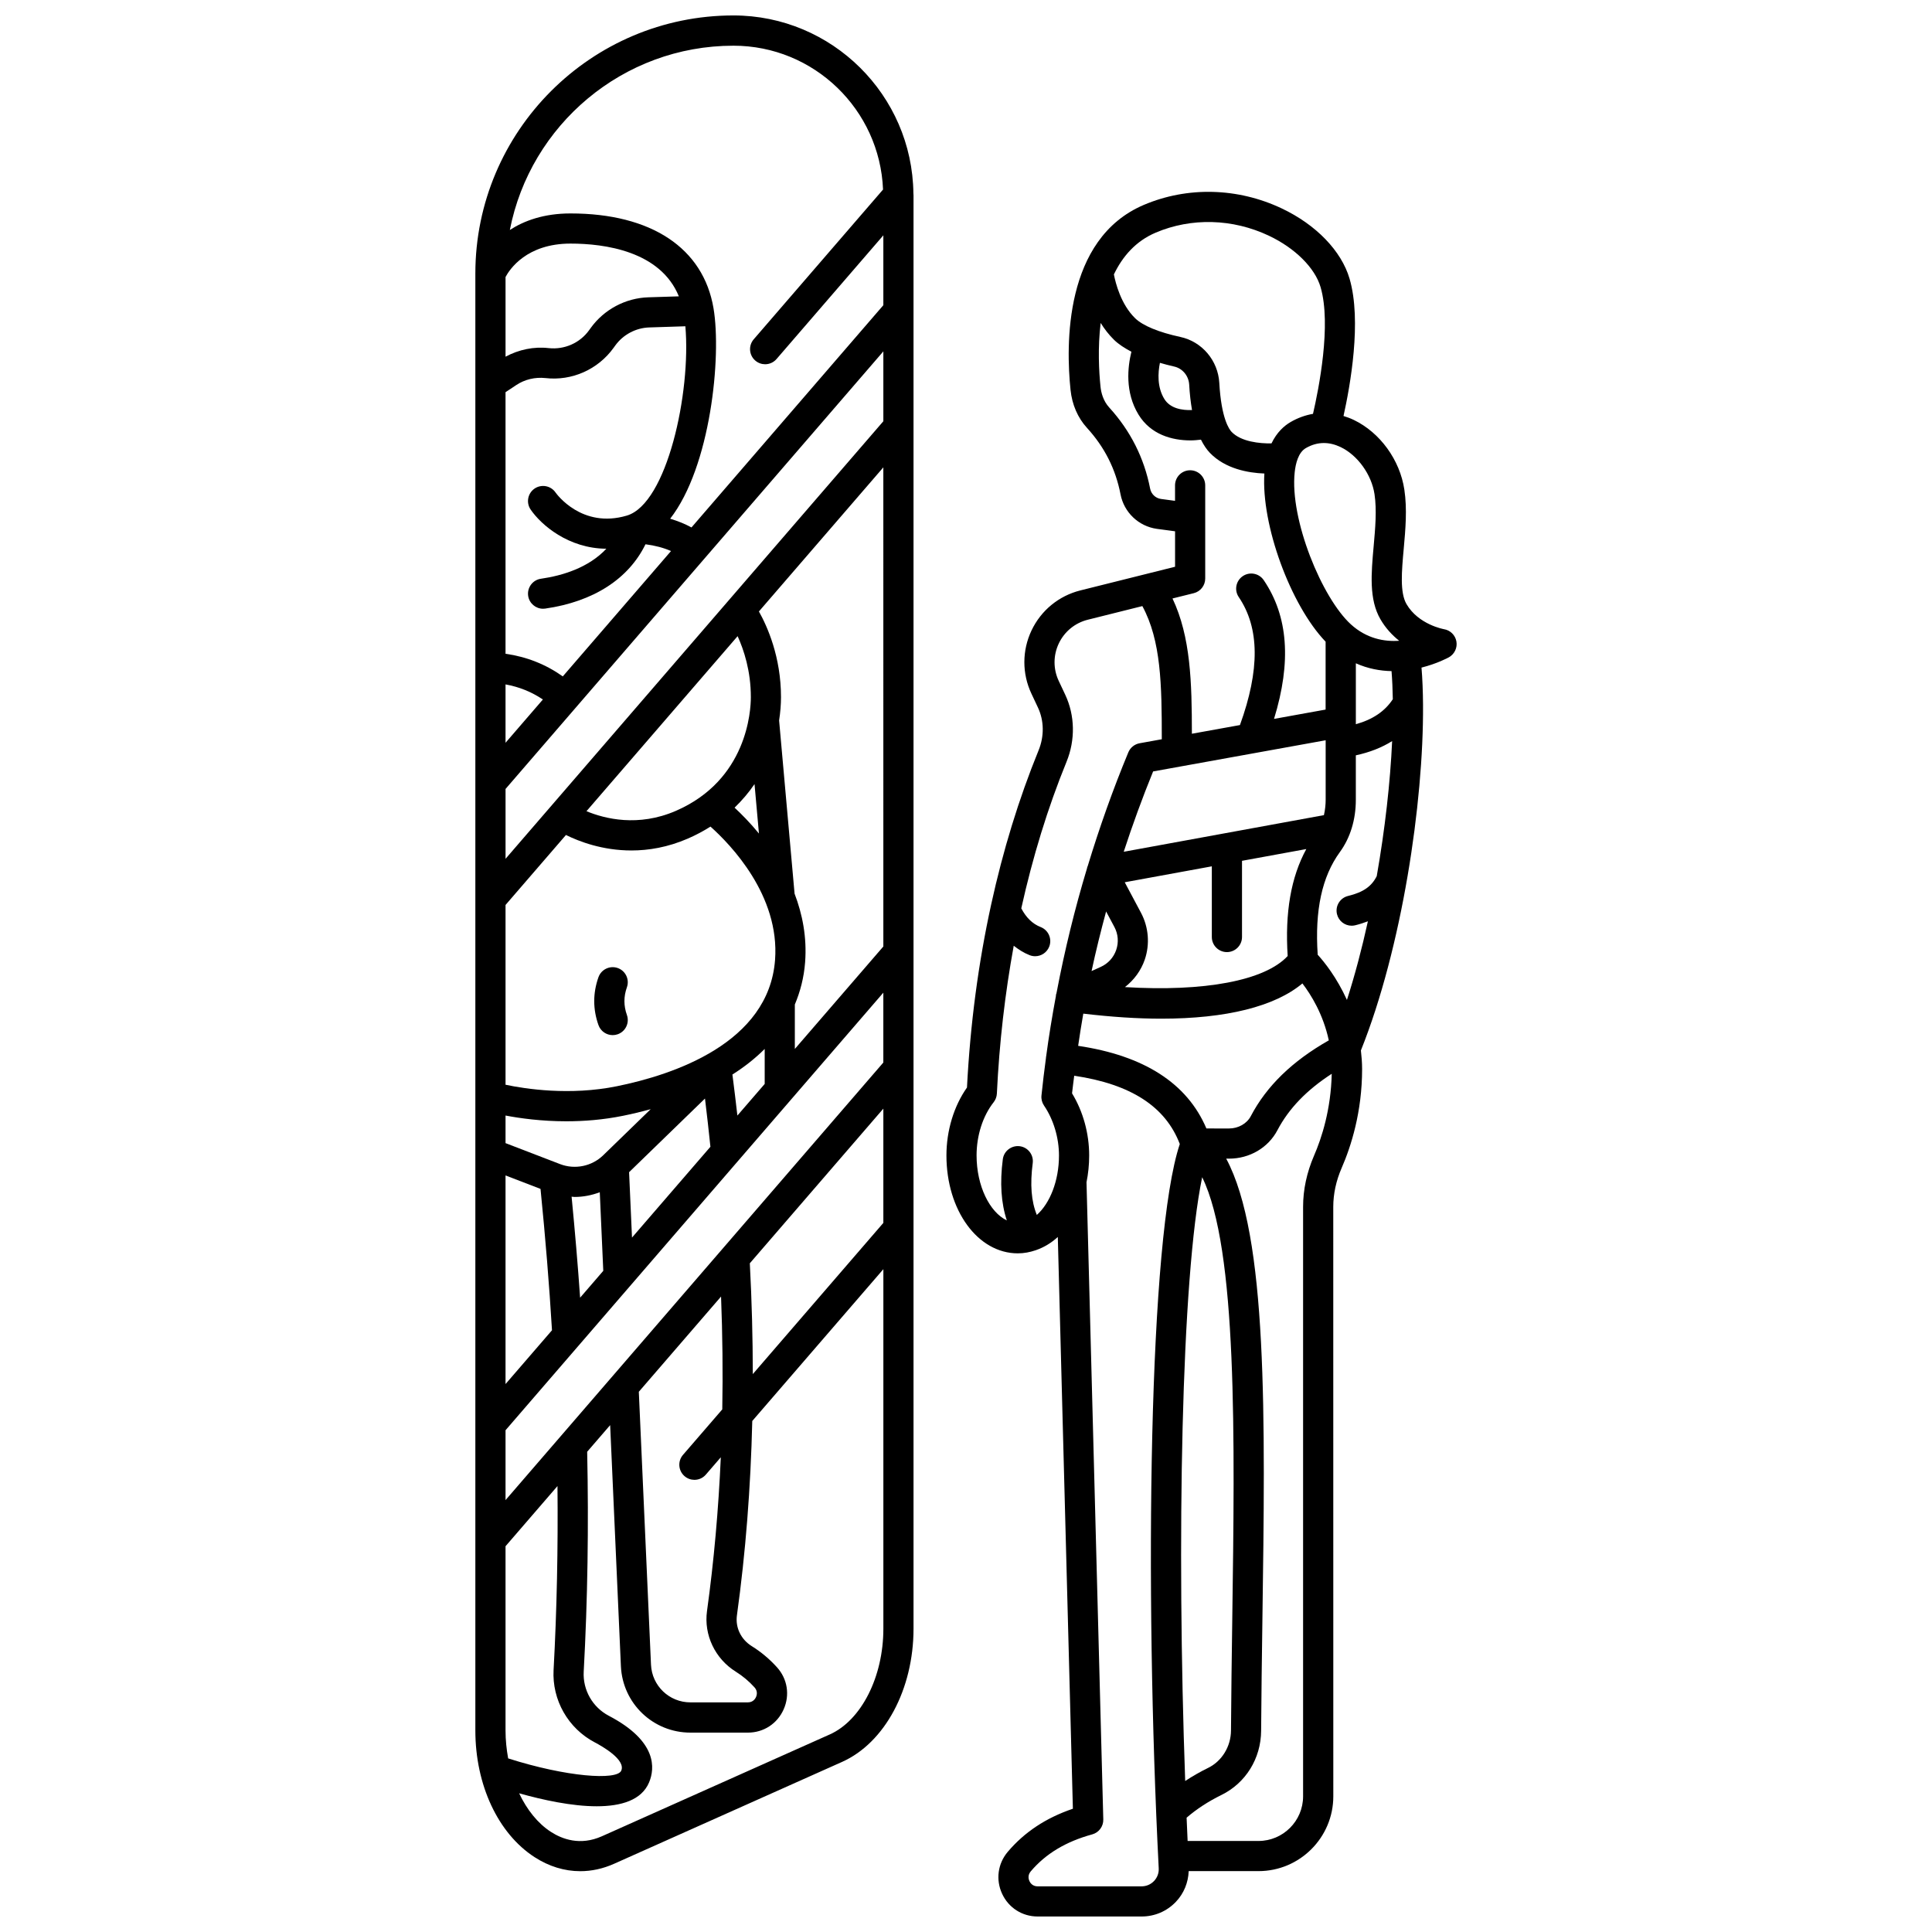 <?xml version="1.0" encoding="UTF-8"?>
<!-- Uploaded to: SVG Repo, www.svgrepo.com, Generator: SVG Repo Mixer Tools -->
<svg width="800px" height="800px" version="1.1" viewBox="144 144 512 512" xmlns="http://www.w3.org/2000/svg">
 <defs>
  <clipPath id="b">
   <path d="m394 194h137v457.9h-137z"/>
  </clipPath>
  <clipPath id="a">
   <path d="m269 148.09h118v491.91h-118z"/>
  </clipPath>
 </defs>
 <g clip-path="url(#b)">
  <path d="m529.96 313.98c-0.301-1.676-1.633-2.977-3.312-3.242-0.066-0.012-6.746-1.207-9.91-6.648-1.781-3.066-1.277-8.684-0.738-14.637 0.465-5.168 0.945-10.512 0.168-15.695-1.18-7.879-6.438-15.121-13.387-18.465-0.902-0.438-1.82-0.766-2.738-1.047 1.762-7.926 4.891-25.188 1.602-36.402-2.156-7.348-8.867-14.301-17.961-18.605-11.652-5.519-24.973-5.859-36.547-0.945-21.219 9.016-20.656 37.297-19.434 49.039 0.41 3.902 1.91 7.375 4.344 10.039 4.688 5.137 7.602 10.91 8.906 17.637 0.926 4.777 4.777 8.453 9.617 9.141l4.836 0.648v9.395l-7.457 1.863c-0.004 0-0.008 0-0.012 0.004l-17.613 4.402c-5.715 1.422-10.438 5.297-12.961 10.617-2.523 5.32-2.531 11.426-0.023 16.754l1.723 3.664c1.637 3.481 1.699 7.613 0.176 11.344-5.254 12.875-9.43 26.527-12.562 40.824-0.008 0.016-0.004 0.035-0.012 0.055-3.379 15.43-5.539 31.621-6.406 48.484-3.477 4.934-5.445 11.41-5.445 18 0 14.551 8.309 25.945 18.918 25.945 1.633 0 3.195-0.301 4.695-0.809 0.039-0.012 0.074-0.027 0.113-0.039 2.098-0.727 4.055-1.898 5.789-3.488l3.996 151.52c-7.152 2.43-12.816 6.188-17.25 11.406-2.66 3.137-3.234 7.398-1.508 11.125 1.719 3.719 5.328 6.027 9.426 6.027h27.531c3.484 0 6.723-1.387 9.113-3.906 2.121-2.231 3.254-5.086 3.379-8.121h18.5c10.934 0 19.824-8.898 19.824-19.824l-0.012-156.2c0-3.449 0.75-6.93 2.234-10.34 2.469-5.668 5.41-14.812 5.41-26.188 0-1.715-0.141-3.344-0.32-4.934 10.875-27.148 16.629-65.609 16.465-91.5 0.004-0.043-0.004-0.082 0-0.125-0.023-3.535-0.156-6.836-0.402-9.836 4.144-1.043 6.984-2.578 7.266-2.734 1.484-0.844 2.281-2.523 1.98-4.199zm-67.371 141.99c9.348 19.031 8.652 68.914 7.973 117.36-0.137 9.766-0.277 19.59-0.336 29.285-0.027 4.223-2.402 8.102-6.051 9.891-2.168 1.062-4.195 2.231-6.086 3.477-2.269-63.367-1.055-133.16 4.5-160.01zm1.121-12.914c-5.098-12.004-16.559-19.309-33.988-21.898 0.418-2.852 0.863-5.699 1.363-8.535 7.398 0.875 14.324 1.336 20.648 1.336 17.184 0 30.113-3.219 37.418-9.34 2.293 2.992 5.508 8.18 6.996 15.086-9.668 5.492-16.469 12.078-20.676 20.09-1.043 1.984-3.305 3.262-5.762 3.262l-6-0.004zm31.605-102.88v15.793c0 1.156-0.125 2.57-0.461 4.051l-53.055 9.707c2.34-7.168 4.93-14.27 7.789-21.289zm-58.184 45.371 2.188 4.102c1.008 1.891 1.18 4.047 0.492 6.078-0.691 2.023-2.148 3.621-4.094 4.508l-2.438 1.105c1.129-5.301 2.445-10.559 3.852-15.793zm48.117 11.805c-6.051 6.547-22.129 9.52-43.125 8.238 2.394-1.863 4.258-4.375 5.254-7.285 1.391-4.082 1.027-8.605-1.004-12.414l-4.305-8.082 23.078-4.223v18.73c0 2.211 1.793 4 4 4 2.207 0 4-1.789 4-4v-20.191l17.039-3.117c-4.07 7.465-5.68 16.812-4.938 28.344zm18.062-77.574c3.223 1.441 6.445 2.012 9.461 2.074 0.184 2.305 0.297 4.793 0.34 7.445-2.09 3.188-5.316 5.383-9.797 6.629v-16.148zm4.949-44.832c0.637 4.234 0.195 9.094-0.223 13.789-0.652 7.254-1.266 14.105 1.789 19.367 1.387 2.394 3.148 4.254 4.973 5.707-3.969 0.285-8.652-0.574-12.797-4.348-7.641-6.957-16.238-27.758-14.891-40.324 0.242-2.273 0.953-5.227 2.938-6.379 1.555-0.902 3.16-1.352 4.789-1.352 1.469 0 2.957 0.363 4.469 1.086 4.5 2.164 8.176 7.289 8.953 12.453zm-57.996-69.293c9.473-4.023 20.41-3.727 29.996 0.809 6.953 3.289 12.207 8.512 13.707 13.625 2.918 9.965-0.488 27.016-2.008 33.586-2.031 0.352-4.027 1.066-5.922 2.164-1.691 0.98-3.652 2.695-5.078 5.668-3.164 0.051-8.047-0.441-10.562-3.043-0.633-0.656-2.742-3.527-3.269-12.988-0.336-5.938-4.582-10.949-10.328-12.18-5.699-1.227-9.945-2.984-11.965-4.945-3.785-3.688-5.203-9.344-5.641-11.629 2.293-4.766 5.777-8.816 11.07-11.066zm1.129 34.5c1.203 0.34 2.398 0.684 3.734 0.973 2.234 0.48 3.891 2.461 4.023 4.809 0.137 2.469 0.395 4.695 0.75 6.734-2.57 0.09-5.773-0.375-7.352-2.957-1.91-3.129-1.691-6.883-1.156-9.559zm8.977 61.043c1.781-0.445 3.027-2.043 3.027-3.879v-24.691c0-2.211-1.793-4-4-4-2.207 0-4 1.789-4 4v4.102l-3.742-0.504c-1.43-0.203-2.582-1.305-2.859-2.742-1.57-8.098-5.219-15.336-10.848-21.504-1.605-1.762-2.137-3.953-2.297-5.481-0.418-4.035-0.758-10.359 0.039-16.914 0.98 1.574 2.152 3.117 3.57 4.5 1.191 1.156 2.781 2.18 4.578 3.129-1 4.051-1.742 10.73 1.879 16.66 3.231 5.285 8.855 6.84 13.781 6.84 0.973 0 1.883-0.098 2.773-0.199 0.688 1.387 1.473 2.574 2.375 3.512 4.09 4.227 10.105 5.297 14.43 5.465-0.879 13.566 6.914 34.852 16.227 44.566v17.988l-13.672 2.473c4.652-15.137 3.75-27.215-2.723-36.766-1.238-1.832-3.727-2.309-5.555-1.07-1.828 1.242-2.309 3.727-1.066 5.555 5.539 8.176 5.606 19.312 0.312 33.914l-12.734 2.301c-0.008-13.602-0.312-25.668-5.137-35.848zm-57.566 149.02c0-5.309 1.652-10.461 4.527-14.117 0.512-0.656 0.812-1.453 0.852-2.277 0.645-13.539 2.172-26.602 4.469-39.191 1.293 1.008 2.664 1.891 4.223 2.504 0.48 0.188 0.973 0.273 1.457 0.273 1.598 0 3.106-0.965 3.727-2.543 0.805-2.059-0.211-4.379-2.266-5.184-2.18-0.852-3.856-2.516-5.141-4.957 3.019-13.602 6.992-26.598 11.992-38.844 2.367-5.793 2.238-12.27-0.344-17.77l-1.723-3.664c-1.488-3.156-1.48-6.769 0.016-9.922s4.289-5.441 7.672-6.289l14.473-3.617c4.965 9.156 5.156 20.848 5.152 35.289l-5.883 1.062c-1.336 0.242-2.461 1.148-2.984 2.402-4.098 9.871-7.652 19.918-10.742 30.074-0.051 0.141-0.117 0.27-0.156 0.41-0.027 0.102-0.047 0.195-0.066 0.301-3.242 10.75-5.902 21.645-7.996 32.637-0.008 0.016-0.004 0.035-0.012 0.051-0.031 0.16-0.062 0.324-0.098 0.484-0.027 0.121-0.102 0.215-0.121 0.344-0.008 0.066 0.02 0.133 0.012 0.199-1.004 5.371-1.887 10.758-2.613 16.168-0.008 0.047-0.035 0.082-0.039 0.129-0.004 0.039 0.012 0.07 0.012 0.113-0.445 3.344-0.863 6.691-1.203 10.047-0.094 0.938 0.145 1.875 0.672 2.652 2.523 3.711 3.969 8.535 3.969 13.246 0 6.742-2.426 12.688-5.871 15.746-1.477-3.629-1.824-8.09-1.086-13.738 0.285-2.191-1.258-4.195-3.445-4.477-2.172-0.27-4.195 1.254-4.481 3.445-0.816 6.266-0.453 11.621 1.062 16.219-4.547-2.172-8.016-9.133-8.016-17.207zm47.027 192.27c-0.867 0.914-2.047 1.414-3.32 1.414h-27.531c-1.379 0-1.977-0.973-2.168-1.391-0.195-0.418-0.555-1.52 0.352-2.582 3.961-4.672 9.289-7.879 16.285-9.797 1.773-0.484 2.988-2.121 2.938-3.957l-4.449-168.86c0.453-2.25 0.707-4.621 0.707-7.094 0-5.852-1.602-11.641-4.539-16.477 0.164-1.555 0.387-3.106 0.574-4.664 15.012 2.231 24.207 8.176 27.98 18.102-8.242 24.609-9.363 117.62-5.586 191.92 0.074 1.266-0.371 2.469-1.242 3.391zm39.504-178.65v156.21c0 6.523-5.305 11.828-11.828 11.828h-18.773c-0.098-2.043-0.184-4.106-0.27-6.168 2.594-2.242 5.676-4.273 9.227-6.019 6.445-3.16 10.477-9.68 10.523-17.012 0.062-9.676 0.199-19.484 0.336-29.23 0.766-54.172 1.43-101.87-9.59-122.39h0.738c5.477 0 10.395-2.891 12.84-7.547 3.016-5.738 7.769-10.656 14.387-14.941-0.207 9.402-2.633 16.977-4.707 21.734-1.906 4.422-2.883 8.973-2.883 13.531zm3.871-66.828c-0.793-11.781 1.133-20.684 5.871-27.195 2.769-3.805 4.234-8.594 4.234-13.844v-11.801c3.688-0.793 6.887-2.062 9.621-3.773-0.496 10.918-1.891 23.348-4.078 35.785-1.355 2.715-3.57 4.281-7.59 5.254-2.148 0.52-3.465 2.68-2.945 4.828 0.445 1.828 2.078 3.059 3.883 3.059 0.312 0 0.629-0.035 0.945-0.113 1.211-0.293 2.312-0.66 3.363-1.059-1.586 7.231-3.445 14.273-5.555 20.844-2.684-5.934-6.012-10.094-7.75-11.984z"/>
 </g>
 <g clip-path="url(#a)">
  <path d="m386.06 195.24c-0.301-26.043-21.566-47.148-47.688-47.148-37.715 0-68.398 30.684-68.398 68.398v386.1c0 14.426 6 27.281 15.66 33.551 3.836 2.488 7.973 3.742 12.141 3.742 3.004 0 6.027-0.652 8.965-1.965l60.41-26.992c11.332-5.066 18.945-19.258 18.945-35.328v-379.79c0-0.141-0.02-0.277-0.02-0.41-0.008-0.059-0.008-0.105-0.016-0.16zm-42.562 312.91c-0.004-9.57-0.258-19.336-0.789-29.367l35.387-40.984v30.281zm-18.078 27.051c0.754 0.652 1.684 0.973 2.609 0.973 1.125 0 2.238-0.469 3.027-1.387l3.965-4.594c-0.621 13.918-1.816 27.457-3.656 40.742-0.875 6.324 2.121 12.637 7.633 16.078 1.82 1.133 3.492 2.535 4.961 4.164 0.926 1.027 0.586 2.125 0.398 2.551-0.188 0.426-0.777 1.414-2.164 1.414h-15.238c-5.598 0-10.18-4.387-10.434-9.98l-3.227-72.328 21.793-25.238c0.395 10.215 0.5 20.164 0.324 29.906l-10.422 12.066c-1.43 1.668-1.246 4.191 0.43 5.633zm-34.715 51.344c-0.438 7.965 3.856 15.508 10.934 19.211 1.953 1.023 8.227 4.582 7.004 7.477-1.117 2.633-14.488 1.703-29.977-3.242-0.43-2.383-0.695-4.856-0.695-7.394v-48.832l13.766-15.945c0.164 16.406-0.16 32.758-1.031 48.727zm19.422-305.91c-11.934 3.539-18.637-5.742-18.902-6.117-1.246-1.816-3.738-2.277-5.559-1.039-1.824 1.25-2.289 3.738-1.039 5.562 2.781 4.062 9.988 10.309 20.062 10.379-4.703 5.023-11.609 7.129-17.332 7.953-2.184 0.309-3.699 2.336-3.391 4.523 0.289 1.992 2 3.426 3.949 3.426 0.188 0 0.383-0.012 0.574-0.039 12.816-1.844 22.086-7.871 26.574-17.043 2.512 0.32 4.766 0.918 6.766 1.789l-28.684 33.223c-4.519-3.203-9.598-5.211-15.176-5.996v-69.32l2.828-1.879c2.266-1.512 5.004-2.152 7.719-1.867 7.031 0.82 13.949-2.262 18.086-8.004l0.441-0.609c2.082-2.894 5.457-4.691 9.02-4.801l9.566-0.309c1.535 17.52-4.852 46.996-15.504 50.168zm67.969 114.19-23.457 27.16v-11.781c1.422-3.387 2.414-7.09 2.727-11.238 0.496-6.625-0.723-12.719-2.797-18.141l-4.098-45.895c0.324-2.113 0.5-4.195 0.5-6.176 0-10.664-3.617-18.727-5.852-22.711l32.973-38.188zm-80.359 93.074c-0.609-8.699-1.363-17.582-2.258-26.766 0.27 0.012 0.531 0.07 0.801 0.07 2.281 0 4.539-0.445 6.668-1.246l0.926 20.828zm46.219-136.11 1.172 13.105c-2.363-2.875-4.637-5.168-6.457-6.852 2.023-1.965 3.797-4.055 5.285-6.254zm-4.481-39.199c1.652 3.633 3.508 9.203 3.508 16.164 0 3.594-0.961 21.941-19.891 30.141-9.953 4.309-18.762 2.113-23.672 0.082zm-45.492 52.691c3.508 1.73 9.672 4.102 17.352 4.102 4.551 0 9.617-0.836 14.934-3.141 2.172-0.941 4.168-2.016 6.016-3.184 5.289 4.719 18.395 18.227 17.113 35.32-1.656 22.074-26.969 30.453-41.914 33.484-12.457 2.535-24.25 0.715-29.512-0.395v-47.645zm9.875 84.875c-3.019 2.93-7.504 3.859-11.441 2.34l-14.445-5.555v-7.312c3.82 0.727 9.457 1.523 16.121 1.523 4.633 0 9.73-0.387 14.98-1.449 2.269-0.461 4.762-1.047 7.363-1.758zm-25.887-124.78c3.613 0.648 6.894 1.98 9.902 3.996l-9.902 11.469zm0 130.13 9.273 3.566c1.305 13.023 2.305 25.336 3.039 37.461l-12.312 14.258zm33.516 16.465-0.773-17.328 20.113-19.52c0.52 4.297 1.008 8.57 1.441 12.781zm27.93-32.34c-0.41-3.609-0.852-7.234-1.32-10.871 3.082-1.945 5.969-4.199 8.555-6.777v9.273zm38.68-184-100.12 115.96v-18.512l100.12-115.96zm-62.289-32.84c-6.027 0.188-11.73 3.223-15.258 8.121l-0.441 0.609c-2.438 3.394-6.539 5.184-10.691 4.734-3.961-0.457-7.945 0.395-11.445 2.273v-21.121c1.082-2.031 5.586-8.852 17.211-8.852 9.016 0 23.812 1.969 28.719 13.98zm-37.836 318.75v-18.512l19.387-22.457s0.004-0.004 0.004-0.004l80.73-93.5v18.512zm60.402-385.43c21.363 0 38.793 16.961 39.641 38.121l-34.27 39.688c-1.445 1.672-1.258 4.195 0.414 5.637 0.754 0.652 1.684 0.973 2.609 0.973 1.125 0 2.238-0.469 3.027-1.387l28.301-32.777v18.516l-50.848 58.898c-1.738-0.953-3.629-1.711-5.648-2.312 10.711-13.734 13.656-42.918 11.492-55.762-2.695-15.977-16.508-25.141-37.906-25.141-7.059 0-12.281 1.926-16.07 4.379 5.41-27.785 29.91-48.832 59.258-48.832zm25.512 447.54-60.41 26.992c-5.715 2.543-10.488 0.758-13.492-1.184-3.477-2.254-6.336-5.852-8.41-10.215 6.312 1.77 13.973 3.438 20.555 3.438 6.484 0 11.902-1.613 13.883-6.328 1.551-3.695 2.231-10.902-10.668-17.652-4.309-2.254-6.922-6.844-6.656-11.691 1.043-19.078 1.34-38.676 0.918-58.281l6.09-7.055 2.848 63.871c0.445 9.879 8.531 17.617 18.422 17.617h15.238c4.156 0 7.785-2.363 9.473-6.168 1.688-3.801 1.008-8.082-1.781-11.16-1.973-2.184-4.219-4.062-6.664-5.582-2.883-1.797-4.391-4.938-3.938-8.191 2.312-16.695 3.637-33.766 4.062-51.484l34.742-40.234v95.289c0 12.754-5.844 24.281-14.211 28.02z"/>
 </g>
 <path d="m306.37 418.32c0.445 0 0.895-0.074 1.336-0.23 2.082-0.738 3.168-3.027 2.43-5.106-0.875-2.469-0.875-4.875 0-7.34 0.738-2.082-0.348-4.371-2.43-5.106-2.078-0.734-4.367 0.355-5.106 2.426-1.496 4.215-1.496 8.484 0 12.699 0.582 1.633 2.121 2.656 3.769 2.656z"/>
</svg>